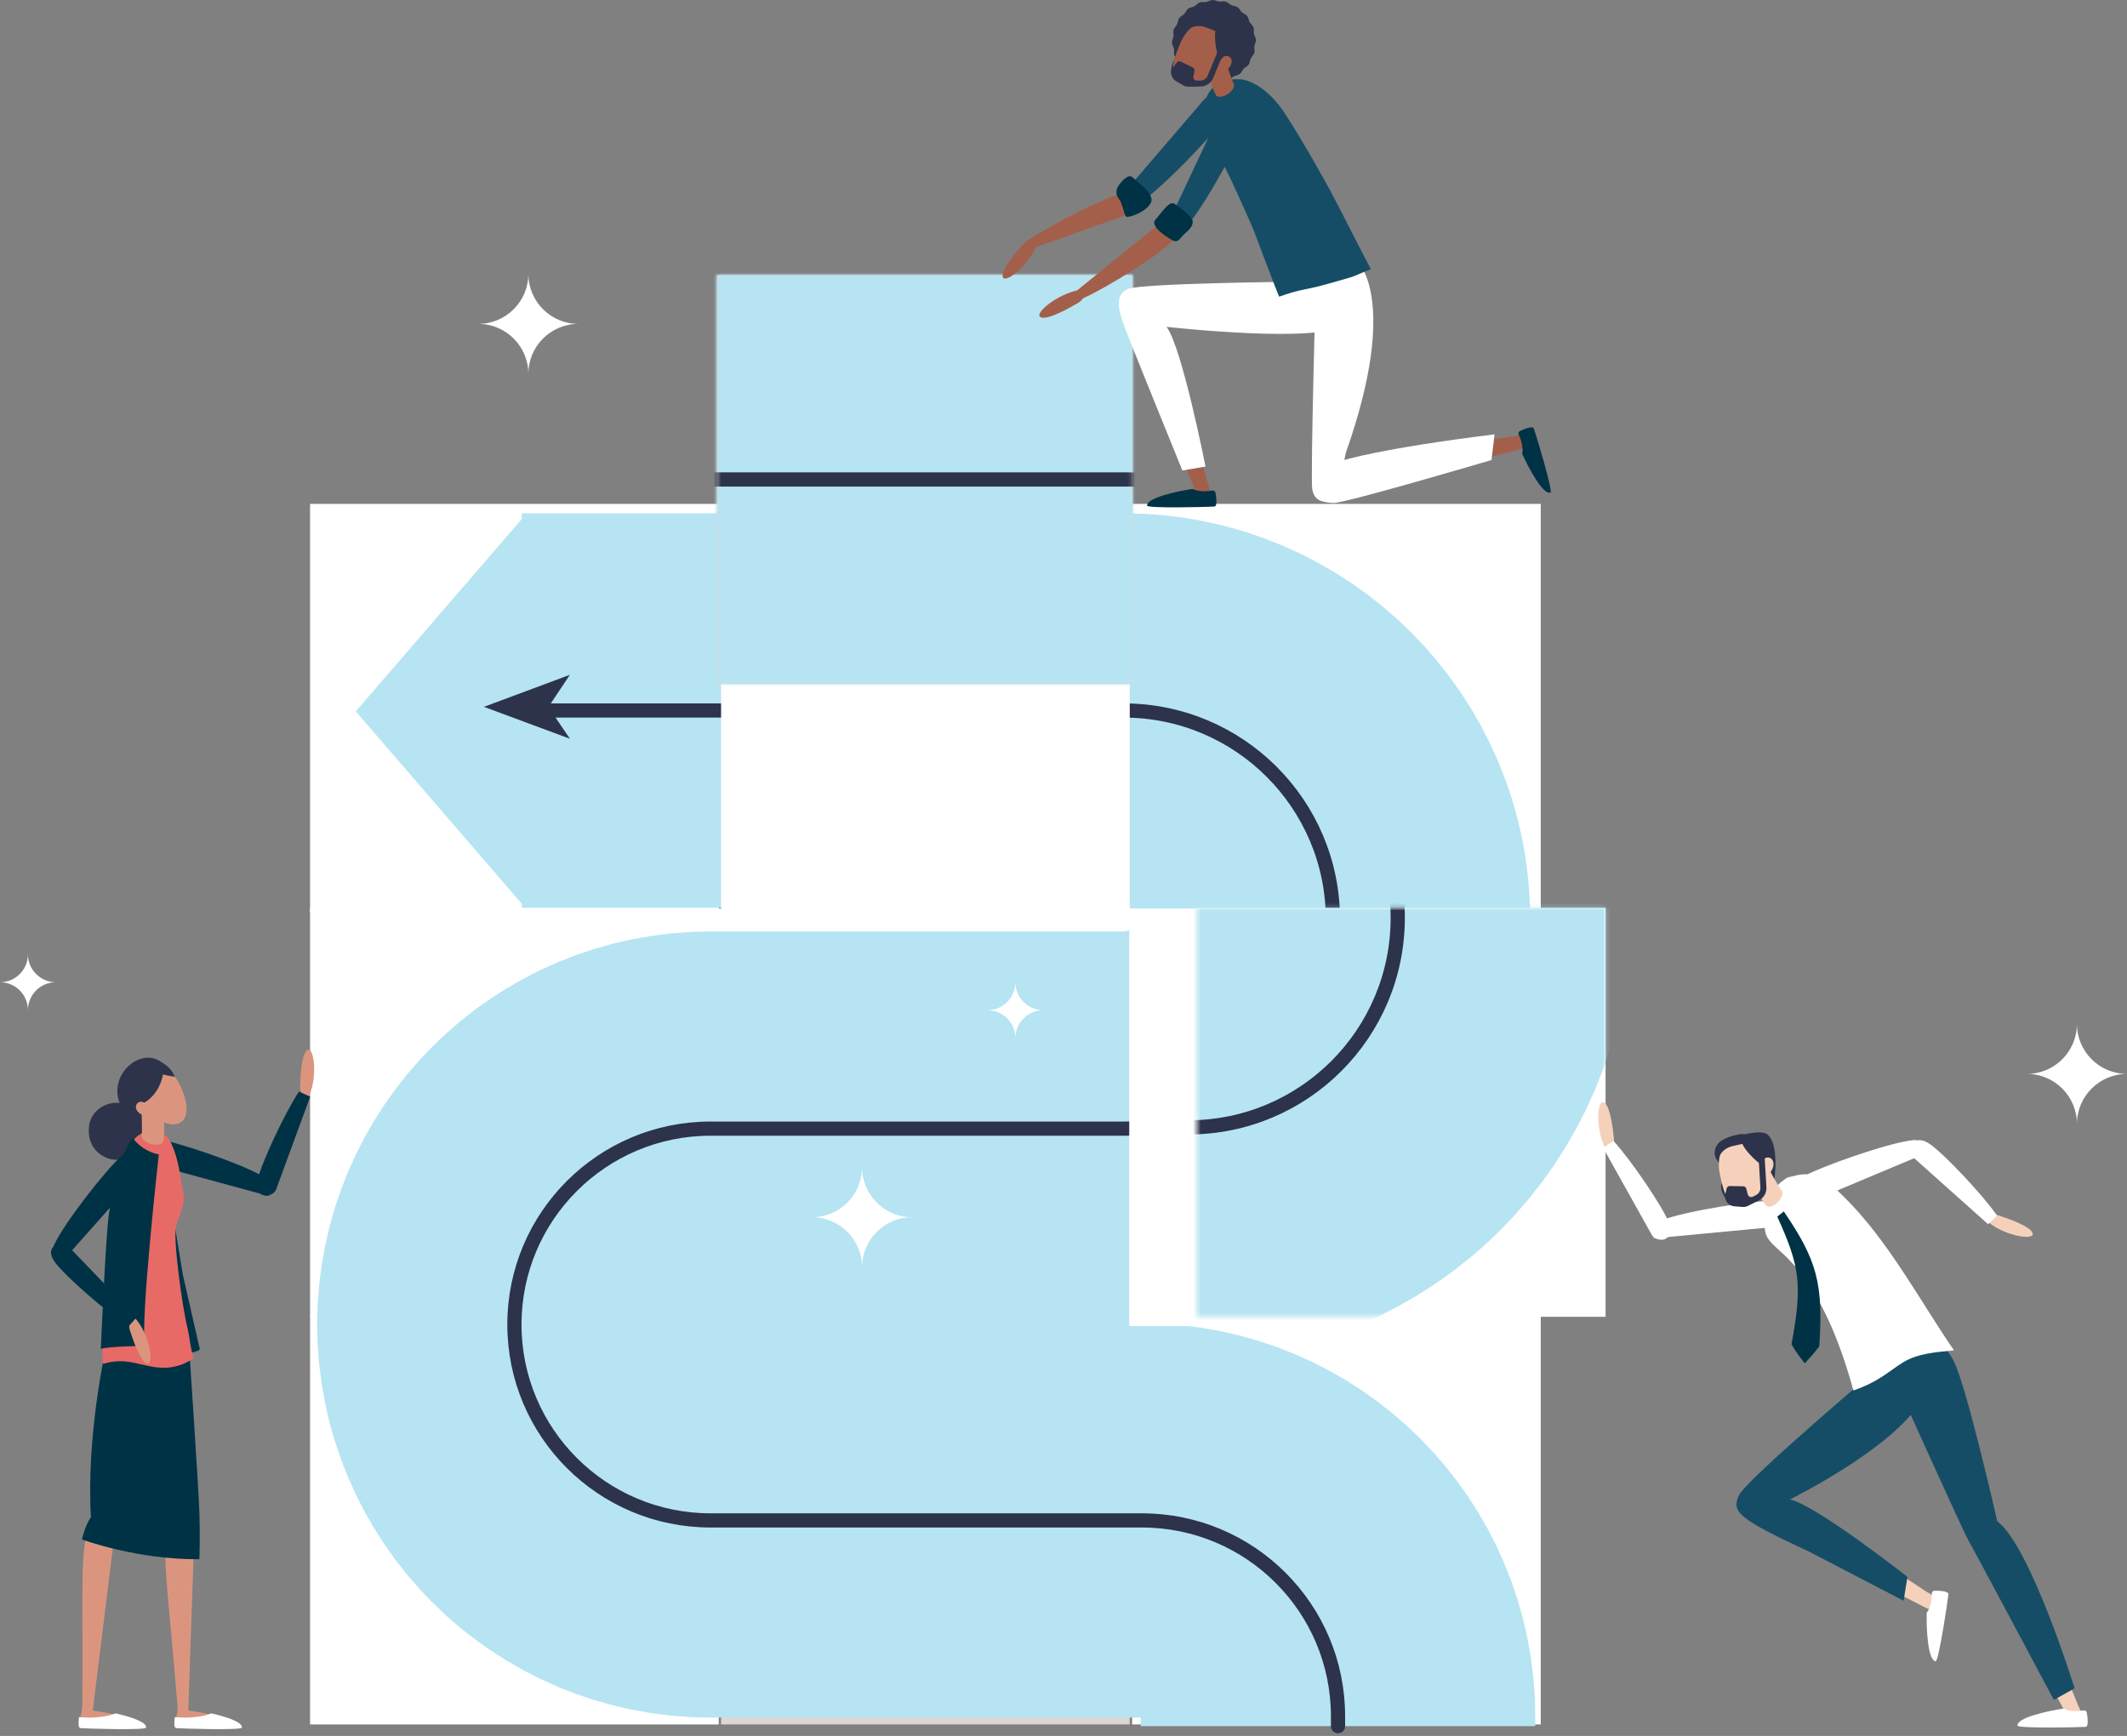 <?xml version="1.0" encoding="UTF-8"?>
<svg width="550" height="449" viewBox="0 0 550 449" fill="none" xmlns="http://www.w3.org/2000/svg">
<rect x="0" y="0" width="550" height="449" fill="#808080" stroke="none"/>
<path d="M185.852 340.261H80.179V446.027H185.852V340.261Z" fill="white"/>
<path d="M185.852 234.831H80.179V340.598H185.852V234.831Z" fill="white"/>
<path d="M185.852 130.332H80.179V236.099H185.852V130.332Z" fill="white"/>
<path d="M292.13 340.261H186.456V446.027H292.13V340.261Z" fill="#DCD7D5"/>
<path d="M294 235.001H183V341.001H294V235.001Z" fill="white"/>
<path d="M398.411 340.261H292.738V446.027H398.411V340.261Z" fill="white"/>
<path d="M398.411 130.332H292.738V236.099H398.411V130.332Z" fill="white"/>
<path d="M345.985 446.469V443.925C345.985 415.942 323.273 393.258 295.256 393.258H183.746C155.729 393.258 133.017 370.574 133.017 342.591C133.017 314.609 155.729 291.921 183.746 291.921H290.527C320.429 291.921 344.668 267.712 344.668 237.846C344.668 207.98 320.429 183.771 290.527 183.771H134.913" stroke="#B6E4F2" stroke-width="102" stroke-miterlimit="10"/>
<path d="M345.985 446.469V443.925C345.985 415.942 323.273 393.258 295.256 393.258H183.746C155.729 393.258 133.017 370.574 133.017 342.591C133.017 314.609 155.729 291.921 183.746 291.921H290.527C320.429 291.921 344.668 267.712 344.668 237.846C344.668 207.98 320.429 183.771 290.527 183.771H134.913" stroke="#2D334A" stroke-width="3.67" stroke-linecap="round" stroke-linejoin="round"/>
<path d="M292.13 130.332H186.456V236.099H292.13V130.332Z" fill="white"/>
<path d="M92 183.998L136 235.001V133.001L92 183.998Z" fill="#B6E4F2"/>
<path d="M125.132 182.826L147.355 174.542L141.804 182.877L147.366 191.077L125.132 182.826Z" fill="#2D334A"/>
<path d="M397 235.001H292V343.001H397V235.001Z" fill="white"/>
<path d="M292.851 71.13H185.38V176.897H292.851V71.13Z" fill="#D9D9D9"/>
<mask id="mask0_37_5731" style="mask-type:luminance" maskUnits="userSpaceOnUse" x="185" y="71" width="108" height="106">
<path d="M292.851 71.13H185.38V176.897H292.851V71.13Z" fill="white"/>
</mask>
<g mask="url(#mask0_37_5731)">
<path d="M347.622 387.267V384.717C347.622 356.676 324.524 333.944 296.03 333.944H182.624C154.13 333.944 131.032 311.212 131.032 283.17C131.032 255.129 154.13 232.393 182.624 232.393H291.22C321.631 232.393 346.282 208.133 346.282 178.204C346.282 148.275 321.631 124.015 291.22 124.015H132.961" stroke="#B6E4F2" stroke-width="120" stroke-miterlimit="10"/>
<path d="M347.622 387.267V384.717C347.622 356.676 324.524 333.944 296.03 333.944H182.624C154.13 333.944 131.032 311.212 131.032 283.17C131.032 255.129 154.13 232.393 182.624 232.393H291.22C321.631 232.393 346.282 208.133 346.282 178.204C346.282 148.275 321.631 124.015 291.22 124.015H132.961" stroke="#2D334A" stroke-width="3.67" stroke-linecap="round" stroke-linejoin="round"/>
</g>
<path d="M316.847 30.165C319.059 26.648 315.783 25.181 315.709 25.101C314.863 24.185 312.434 24.591 311.385 25.692L289.262 51.488C288.865 51.868 289.494 52.527 289.866 52.929C289.991 53.063 290.146 53.157 290.308 53.208C291.448 53.82 293.149 53.578 294.26 52.861C300.038 49.126 313.965 34.732 316.839 30.161L316.847 30.165Z" fill="#154D66"/>
<path d="M340.997 84.64C346.978 82.974 347.791 79.718 347.567 77.516C347.589 77.367 347.603 77.211 347.603 77.056C347.607 75.223 346.069 73.752 344.206 73.81L292.295 75.429C291.478 75.455 290.826 76.114 290.823 76.922C290.823 77.19 290.896 77.443 291.021 77.664C291.647 79.453 293.222 80.79 295.162 81.098C305.257 82.695 333.217 86.81 340.993 84.644L340.997 84.64Z" fill="#A45F4A"/>
<path d="M296.538 78.211C295.048 76.853 293.763 76.375 292.177 76.965C290.436 77.613 289.586 79.551 290.3 81.243L309.751 128.557C310.067 129.3 311.462 129.524 312.228 129.242C312.993 128.959 313.394 128.126 313.129 127.362L312.408 125.268C302.585 91.547 301.411 83.325 296.535 78.207L296.538 78.211Z" fill="#A45F4A"/>
<path d="M342.153 122.421C340.6 123.707 339.956 124.902 340.349 126.525C340.784 128.307 342.631 129.379 344.427 128.894L394.561 115.826C395.352 115.612 395.75 114.275 395.559 113.489C395.367 112.707 394.58 112.211 393.777 112.374L391.58 112.816C356.355 118.187 347.92 118.303 342.153 122.425V122.421Z" fill="#A45F4A"/>
<path d="M353.444 76.683C352.222 70.684 348.987 69.634 346.738 69.681C346.588 69.649 346.433 69.62 346.275 69.609C344.42 69.46 342.808 70.858 342.72 72.687L340.309 123.743C340.272 124.548 340.887 125.239 341.704 125.305C341.976 125.326 342.237 125.276 342.469 125.167C344.332 124.696 345.807 123.251 346.271 121.371C348.678 111.592 355.027 84.477 353.437 76.679L353.444 76.683Z" fill="#A45F4A"/>
<path d="M393.597 117.325C393.799 116.699 393.744 115.543 393.402 114.279C393.214 113.587 392.971 112.964 392.71 112.472C392.515 112.106 392.658 111.657 393.037 111.479C394.318 110.889 396.32 110.103 396.596 110.798C397.009 111.834 401.627 127.116 400.928 127.398C399.077 128.137 395.268 121.143 393.593 117.325H393.597Z" fill="#003245"/>
<path d="M308.419 126.453C308.982 126.808 310.13 127.058 311.458 127.065C312.187 127.069 312.861 127 313.413 126.88C313.821 126.79 314.226 127.047 314.3 127.452C314.543 128.825 314.793 130.93 314.035 131.013C312.909 131.136 296.715 131.531 296.623 130.792C296.384 128.84 304.234 127.05 308.419 126.456V126.453Z" fill="#003245"/>
<path d="M334.144 72.879C334.144 72.879 295.224 73.256 291.673 74.737C288.118 76.219 289.174 80.315 290.826 84.705C292.479 89.091 305.736 121.69 305.736 121.69L311.72 120.679C311.72 120.679 305.577 89.512 301.628 84.539C301.628 84.539 343.065 89.153 347.003 83.72C350.941 78.287 341.575 71.133 341.575 71.133L334.148 72.883L334.144 72.879Z" fill="white"/>
<path d="M350.779 67.316C350.779 67.316 362.203 76.925 347.971 117.22L347.607 118.988C347.607 118.988 356.815 116.025 386.472 112.338L385.666 118.988C385.666 118.988 347.552 130.252 344.806 130.093C342.061 129.933 339.801 129.636 339.315 126.449C338.829 123.258 340.313 70.706 340.313 70.706L350.779 67.316Z" fill="white"/>
<path d="M324.355 60.028C324.608 60.695 330.276 75.82 330.777 76.74C333.007 75.915 335.318 75.23 337.644 74.792C341.487 74.064 345.09 72.908 348.847 71.851C350.768 71.311 352.568 70.282 354.486 69.641C353.532 67.924 344.799 50.756 344.081 49.485C343.577 48.59 337.147 36.771 332.054 29.064C328.58 23.805 324.119 20.853 320.818 20.516C314.318 20.099 310.848 23.848 311.363 30.357C311.617 33.562 316.372 42.61 316.88 43.581C318.72 47.098 323.729 58.38 324.362 60.032L324.355 60.028Z" fill="#154D66"/>
<path d="M303.461 7.719C303.619 7.18 304.135 6.781 304.37 6.288C304.609 5.785 304.595 5.14 304.907 4.688C305.224 4.228 305.839 4.007 306.221 3.605C306.608 3.203 306.796 2.583 307.237 2.246C307.682 1.909 308.338 1.884 308.827 1.616C309.317 1.348 309.688 0.819 310.218 0.631C310.745 0.443 311.374 0.62 311.926 0.515C312.474 0.41 312.993 0.019 313.556 0.001C314.112 -0.017 314.657 0.341 315.216 0.41C315.765 0.479 316.383 0.261 316.928 0.421C317.476 0.577 317.881 1.084 318.381 1.315C318.893 1.551 319.548 1.536 320.008 1.844C320.475 2.156 320.7 2.761 321.108 3.137C321.517 3.518 322.146 3.702 322.489 4.137C322.831 4.575 322.857 5.22 323.129 5.702C323.401 6.183 323.939 6.549 324.13 7.071C324.321 7.589 324.141 8.208 324.248 8.751C324.354 9.291 324.752 9.802 324.77 10.356C324.789 10.903 324.424 11.439 324.355 11.99C324.285 12.529 324.505 13.138 324.343 13.674C324.185 14.213 323.67 14.612 323.434 15.104C323.195 15.608 323.21 16.253 322.897 16.705C322.581 17.165 321.966 17.386 321.583 17.788C321.197 18.191 321.009 18.81 320.567 19.147C320.122 19.483 319.467 19.509 318.978 19.777C318.488 20.045 318.116 20.574 317.586 20.762C317.06 20.95 316.431 20.773 315.879 20.878C315.33 20.983 314.811 21.374 314.248 21.392C313.692 21.41 313.148 21.052 312.588 20.983C312.04 20.914 311.422 21.128 310.877 20.972C310.329 20.816 309.924 20.309 309.423 20.078C308.912 19.842 308.257 19.857 307.797 19.549C307.329 19.237 307.105 18.632 306.696 18.256C306.288 17.875 305.658 17.691 305.316 17.256C304.974 16.818 304.948 16.173 304.676 15.691C304.403 15.21 303.866 14.844 303.675 14.322C303.483 13.804 303.664 13.185 303.557 12.642C303.45 12.102 303.053 11.591 303.034 11.037C303.016 10.49 303.38 9.954 303.45 9.403C303.52 8.864 303.303 8.255 303.461 7.719Z" fill="#2D334A"/>
<path d="M302.857 19.071C302.857 19.071 302.537 16.629 304.05 14.88C305.563 13.134 305.739 15.575 305.739 15.575L302.861 19.071H302.857Z" fill="#2D334A"/>
<path d="M318.19 17.451C318.028 17.64 315.448 21.323 314.73 21.229C313.744 21.095 314.815 18.024 314.815 18.024L318.19 17.455V17.451Z" fill="#2D334A"/>
<path d="M306.692 9.215C306.692 9.215 306.203 6.944 307.355 5.68C308.452 4.477 310.152 3.329 315.312 5.658C316.048 5.991 316.438 6.796 316.239 7.567L315.68 9.758L306.692 9.215Z" fill="#2D334A"/>
<path d="M315.941 15.64C314.671 18.694 313.387 21.131 311.013 21.983C310.181 22.283 309.188 22.468 308.098 22.356C307.417 22.287 306.7 22.099 305.96 21.751C304.035 20.845 303.295 19.552 303.259 17.948C303.218 16.108 304.094 13.855 305.158 11.298C307.152 6.506 310.579 5.039 313.556 6.238C316.534 7.437 317.932 10.849 315.937 15.64H315.941Z" fill="#A45F4A"/>
<path d="M316.158 13.239L310.844 14.735C311.05 15.452 313.148 22.225 314.399 24.598C314.892 25.286 316.309 25.141 317.561 24.272C318.687 23.489 319.29 22.396 319.044 21.678H319.047C318.297 20.251 316.88 15.738 316.155 13.239H316.158Z" fill="#A45F4A"/>
<path d="M317.962 17.759C317.962 17.759 316.515 17.81 315.702 16.38C314.631 14.492 314.127 10.852 314.167 9.262C314.237 6.466 315.198 5.955 315.198 5.955C315.198 5.955 320.232 7.643 320.895 9.603C321.885 12.537 317.962 17.756 317.962 17.756V17.759Z" fill="#2D334A"/>
<path d="M315.161 12.616L312.257 19.61C311.952 20.349 311.227 20.834 310.417 20.845L309.486 20.86C308.912 20.867 308.474 20.36 308.581 19.802L308.864 18.288C308.926 17.948 308.757 17.611 308.441 17.455L305.327 15.919C304.996 15.757 304.591 15.843 304.359 16.13L303.395 17.321C302.445 18.498 302.773 20.233 304.09 20.99L305.923 22.044C306.313 22.269 306.755 22.396 307.208 22.417C307.241 22.417 307.274 22.421 307.311 22.421H307.373L308.091 22.41L310.439 22.374C311.871 22.352 313.155 21.494 313.696 20.186L316.6 13.192L315.161 12.613V12.616Z" fill="#2D334A"/>
<path d="M318.433 16.39C318.182 17.484 316.762 18.643 315.956 18.466C315.15 18.288 315.15 17.357 315.4 16.26C315.65 15.162 316.534 14.286 317.34 14.463C318.146 14.641 318.683 15.296 318.433 16.39Z" fill="#A45F4A"/>
<path d="M314.925 8.299L311.779 7.06C310.722 6.643 309.552 6.618 308.477 6.984L307.016 7.48L309.666 5.162L312.581 5.224L315.698 6.723L314.929 8.295L314.925 8.299Z" fill="#2D334A"/>
<path d="M265.697 62.22C271.578 58.203 285.884 50.962 290.304 49.956C293.973 49.119 294.433 51.325 294.481 51.408C295.048 52.397 294.301 54.407 293.053 54.972L267.103 64.201L265.697 62.223V62.22Z" fill="#A45F4A"/>
<path d="M322.603 30.686C323.791 26.72 320.24 26.155 320.148 26.097C319.084 25.434 316.854 26.452 316.136 27.789L301.717 58.417C301.437 58.888 302.221 59.358 302.688 59.652C302.843 59.749 303.019 59.8 303.192 59.807C304.459 60.101 306.034 59.427 306.91 58.446C311.481 53.342 321.053 35.844 322.603 30.686Z" fill="#154D66"/>
<path d="M280.647 75.491C280.518 76.672 279.833 77.722 278.799 78.331C276.149 79.899 271.048 82.695 269.241 82.105C266.753 81.297 274.438 75.053 280.72 74.817L280.647 75.487V75.491Z" fill="#A45F4A"/>
<path d="M279.962 77.197C286.487 74.296 299.67 65.911 302.821 62.698C305.434 60.032 303.752 58.507 303.7 58.424C303.13 57.435 300.992 57.033 299.862 57.797L278.508 75.125L279.962 77.197Z" fill="#A45F4A"/>
<path d="M303.682 52.708C303.682 52.708 308.525 55.899 308.426 57.377C308.33 58.855 307.337 59.514 306.155 60.626C304.974 61.738 304.617 62.966 303.104 62.111C301.592 61.256 297.256 58.467 298.765 56.816C300.274 55.164 302.339 51.763 303.682 52.712V52.708Z" fill="#003245"/>
<path d="M267.964 61.655C266.761 61.564 265.586 62.032 264.788 62.919C262.734 65.194 259.006 69.616 259.26 71.471C259.61 74.024 267.261 67.74 268.649 61.706L267.964 61.655Z" fill="#A45F4A"/>
<path d="M289.358 47.858C289.358 47.858 291.607 44.533 292.939 45.917C294.271 47.301 298.886 50.245 297.517 52.592C296.148 54.936 291.78 56.439 291.209 56.022C290.639 55.609 290.344 52.705 289.306 51.408C288.269 50.111 288.714 48.677 289.354 47.862L289.358 47.858Z" fill="#003245"/>
<path d="M35.689 297.904C35.689 297.904 40.549 291.968 35.302 287.36C30.054 282.753 23.645 286.422 23.045 291.069C22.379 296.231 25.444 298.639 27.742 299.559C30.04 300.479 33.641 299.842 35.689 297.904Z" fill="#2D334A"/>
<path d="M47.287 350.239C47.287 350.239 51.677 349.743 51.655 348.899L47.287 329.745L44.7 314.033L42.434 327.188L47.287 350.235V350.239Z" fill="#003245"/>
<path d="M45.988 442.477C45.988 442.477 44.95 446.009 45.572 446.215C46.194 446.422 60.724 447.045 61.759 446.422C62.797 445.799 59.685 444.759 59.685 444.759C59.685 444.759 52.835 442.89 48.894 442.474C48.894 442.474 45.988 442.267 45.988 442.474V442.477Z" fill="#DB957F"/>
<path d="M43.976 394.493C44.805 392.83 45.746 392.001 47.298 392.001C48.999 392.001 50.363 393.413 50.305 395.116L48.688 442.59C48.662 443.339 48.047 443.933 47.298 443.933C46.549 443.933 45.937 443.339 45.912 442.59L45.843 440.539C43.183 408.046 41.49 400.52 43.98 394.496L43.976 394.493Z" fill="#DB957F"/>
<path d="M39.091 352.488C40.274 346.928 43.241 345.987 45.293 346.055C45.431 346.026 45.572 346.001 45.717 345.994C47.414 345.878 48.872 347.193 48.93 348.895L50.566 396.369C50.591 397.119 50.019 397.753 49.274 397.803C49.024 397.821 48.785 397.771 48.575 397.666C46.878 397.206 45.547 395.847 45.145 394.098C43.053 384.981 37.553 359.718 39.091 352.488Z" fill="#DB957F"/>
<path d="M54.637 443.162C53.132 443.821 50.631 444.256 47.801 444.256C46.896 444.256 46.024 444.212 45.21 444.129C45.022 445.411 44.939 446.907 45.561 446.979C46.657 447.106 62.454 447.584 62.548 446.853C62.732 445.404 58.491 444.024 54.641 443.162H54.637Z" fill="white"/>
<path d="M21.217 442.477C21.217 442.477 20.179 446.009 20.801 446.215C21.424 446.422 35.953 447.045 36.988 446.422C38.027 445.799 34.911 444.759 34.911 444.759C34.911 444.759 28.06 442.89 24.119 442.474C24.119 442.474 21.214 442.267 21.214 442.474L21.217 442.477Z" fill="#DB957F"/>
<path d="M23.519 394.359C24.492 392.776 25.502 392.033 27.047 392.171C28.741 392.323 29.975 393.848 29.768 395.539L23.96 442.684C23.87 443.426 23.204 443.966 22.458 443.897C21.713 443.832 21.156 443.184 21.195 442.437L21.308 440.387C21.528 407.786 20.508 400.139 23.519 394.359Z" fill="#DB957F"/>
<path d="M27.919 351.63C30.293 346.465 33.395 346.197 35.381 346.718C35.522 346.718 35.663 346.729 35.808 346.751C37.491 347.012 38.624 348.613 38.309 350.286L29.497 396.963C29.36 397.698 28.661 398.191 27.923 398.079C27.677 398.039 27.452 397.937 27.271 397.792C25.719 396.97 24.713 395.355 24.706 393.558C24.662 384.206 24.836 358.349 27.923 351.633L27.919 351.63Z" fill="#DB957F"/>
<path d="M29.866 443.162C28.361 443.821 25.86 444.256 23.03 444.256C22.125 444.256 21.253 444.212 20.439 444.129C20.251 445.411 20.168 446.907 20.79 446.979C21.887 447.106 37.683 447.584 37.777 446.853C37.962 445.404 33.72 444.024 29.87 443.162H29.866Z" fill="white"/>
<path d="M27.195 349.558C27.195 349.558 22.281 371.739 23.512 392.414C23.512 392.414 22.115 394.214 21.195 398.176C21.195 398.176 35.284 403.446 51.561 403.294C51.561 403.294 51.767 397.325 51.561 391.168C51.355 385.01 48.93 348.899 48.93 348.899L27.195 349.558Z" fill="#003245"/>
<path d="M78.945 283.97C78.069 283.271 77.573 282.199 77.599 281.076C77.667 278.197 77.982 272.775 79.354 271.652C81.239 270.109 82.39 279.312 79.441 284.369L78.941 283.97H78.945Z" fill="#DB957F"/>
<path d="M77.313 282.326C73.632 287.878 67.451 301.121 66.586 305.257C65.866 308.687 67.958 309.075 68.038 309.118C68.986 309.625 70.871 308.893 71.378 307.72L80.204 283.662L77.313 282.326Z" fill="#003245"/>
<path d="M40.042 294.481C36.159 294.018 36.188 297.368 36.148 297.462C35.696 298.542 36.995 300.429 38.352 300.874L69.141 309.245C69.623 309.426 69.941 308.633 70.14 308.158C70.205 307.999 70.227 307.832 70.205 307.673C70.281 306.467 69.406 305.127 68.356 304.478C62.888 301.092 45.087 295.083 40.042 294.481Z" fill="#003245"/>
<path d="M26.758 352.763C26.171 352.955 26.454 340.851 27.854 332.187C27.539 324.678 29.551 306.76 31.267 301.331C33.42 294.514 36.825 290.776 42.492 293.503C44.276 294.362 45.97 299.382 46.723 304.724C47.475 310.067 48.536 308.991 45.597 316.822C44.555 319.604 47.179 338.456 48.478 343.44C48.85 344.871 49.393 349.743 50.106 351.253C49.068 351.995 48.087 352.539 46.947 352.952C39.127 355.791 34.592 350.228 26.761 352.763H26.758Z" fill="#E76A66"/>
<path d="M39.858 290.856C39.858 290.856 32.226 289.766 30.695 284.597C28.636 277.657 36.105 271.13 41.403 274.491C44.993 276.77 45.46 279.055 45.203 279.896C44.946 280.736 39.861 290.856 39.861 290.856H39.858Z" fill="#2D334A"/>
<path d="M36.405 284.351L42.192 283.941C42.25 284.735 42.651 292.283 42.282 295.112C42.047 295.981 40.596 296.343 39.044 295.919C37.647 295.539 36.651 294.659 36.633 293.851H36.626C36.847 292.152 36.597 287.118 36.405 284.347V284.351Z" fill="#DB957F"/>
<path d="M37.353 285.289C39.25 289.537 43.744 291.66 46.339 290.501C48.934 289.342 48.644 285.339 46.752 281.087C44.855 276.839 41.787 275.614 39.192 276.777C36.597 277.936 35.457 281.04 37.353 285.289Z" fill="#DB957F"/>
<path d="M42.377 275.538C42.377 275.538 42.637 281.761 37.578 285.068C34.972 286.77 33.007 282.489 33.007 282.489L34.835 277.574C34.835 277.574 36.713 275.23 38.504 275.013C38.656 274.995 42.377 275.542 42.377 275.542V275.538Z" fill="#2D334A"/>
<path d="M45.188 278.494C45.188 278.494 39.811 277.838 38.674 276.277C37.538 274.716 40.14 274.343 40.14 274.343C40.14 274.343 43.708 274.796 45.185 278.494H45.188Z" fill="#2D334A"/>
<path d="M35.548 287.433C36.232 288.364 38.03 288.878 38.703 288.382C39.377 287.886 38.993 287.006 38.309 286.075C37.625 285.144 36.438 284.673 35.765 285.169C35.092 285.665 34.864 286.502 35.548 287.433Z" fill="#DB957F"/>
<path d="M34.375 294.358C34.375 294.358 36.489 297.683 41.07 298.592C41.07 298.592 36.105 342.785 37.524 348.105C37.524 348.105 28.086 348.236 26.07 348.895C26.07 348.895 27.329 319.633 28.151 314.167C28.972 308.701 30.905 298.321 34.375 294.358Z" fill="#003245"/>
<path d="M31.527 298.933C34.437 296.517 36.282 299.291 36.366 299.346C37.339 299.998 37.332 302.233 36.474 303.308L16.02 326.333C15.731 326.736 15.029 326.25 14.598 325.96C14.454 325.863 14.345 325.736 14.273 325.595C13.534 324.642 13.502 323.081 13.998 321.994C16.571 316.344 27.742 302.07 31.527 298.929V298.933Z" fill="#003245"/>
<path d="M34.075 340.948C33.427 341.865 33.25 343.031 33.59 344.103C34.459 346.849 36.272 351.97 37.9 352.666C40.14 353.622 38.682 344.462 34.44 340.427L34.071 340.948H34.075Z" fill="#DB957F"/>
<path d="M33.242 343.1C27.633 339.507 16.643 329.883 14.182 326.449C12.141 323.602 13.9 322.404 13.954 322.331C14.616 321.484 16.636 321.393 17.573 322.262L35.345 340.709L33.235 343.1H33.242Z" fill="#003245"/>
<path d="M415.17 234.831H309.496V340.598H415.17V234.831Z" fill="white"/>
<mask id="mask1_37_5731" style="mask-type:luminance" maskUnits="userSpaceOnUse" x="309" y="234" width="107" height="107">
<path d="M415.17 234.831H309.496V340.598H415.17V234.831Z" fill="white"/>
</mask>
<g mask="url(#mask1_37_5731)">
<path d="M362.744 446.469V443.919C362.744 415.878 340.032 393.146 312.015 393.146H200.505C172.488 393.146 149.776 370.414 149.776 342.372C149.776 314.331 172.488 291.595 200.505 291.595H307.285C337.188 291.595 361.427 267.335 361.427 237.406C361.427 207.477 337.188 183.217 307.285 183.217H151.672" stroke="#B6E4F2" stroke-width="120" stroke-miterlimit="10"/>
<path d="M362.744 446.469V443.919C362.744 415.878 340.032 393.146 312.015 393.146H200.505C172.488 393.146 149.776 370.414 149.776 342.372C149.776 314.331 172.488 291.595 200.505 291.595H307.285C337.188 291.595 361.427 267.335 361.427 237.406C361.427 207.477 337.188 183.217 307.285 183.217H151.672" stroke="#2D334A" stroke-width="3.67" stroke-linecap="round" stroke-linejoin="round"/>
</g>
<path d="M454.263 385.608C452.207 385.542 450.901 386.021 450.083 387.535C449.185 389.197 449.84 391.269 451.53 392.113L498.322 416.033C499.064 416.402 500.287 415.649 500.681 414.917C501.076 414.185 500.822 413.273 500.106 412.856L498.144 411.704C467.887 391.972 461.446 386.354 454.266 385.608H454.263Z" fill="#F5D1BC"/>
<path d="M494.2 363.959C497.746 358.75 496.226 355.646 494.594 354.056C494.511 353.922 494.424 353.792 494.319 353.669C493.111 352.216 490.943 352.057 489.535 353.314L450.275 388.371C449.656 388.925 449.587 389.867 450.115 390.508C450.293 390.722 450.517 390.874 450.76 390.965C452.428 391.971 454.538 392 456.246 390.983C465.144 385.676 489.586 370.732 494.196 363.962L494.2 363.959Z" fill="#F5D1BC"/>
<path d="M498.21 417.13C498.669 416.63 499.122 415.529 499.364 414.203C499.494 413.479 499.545 412.794 499.52 412.219C499.502 411.795 499.831 411.436 500.254 411.436C501.687 411.436 503.866 411.563 503.819 412.335C503.746 413.479 501.307 429.724 500.54 429.684C498.521 429.575 498.079 421.415 498.213 417.13H498.21Z" fill="white"/>
<path d="M516.144 394.684C514.491 393.457 513.144 393.109 511.614 393.888C509.931 394.742 509.29 396.821 510.202 398.477L535.064 444.806C535.465 445.534 536.895 445.61 537.637 445.233C538.379 444.857 538.686 443.962 538.335 443.209L537.376 441.144C523.726 407.684 521.627 399.389 516.148 394.684H516.144Z" fill="#F5D1BC"/>
<path d="M501.557 350.532C497.707 345.544 494.287 346.03 492.271 347.087C492.119 347.124 491.967 347.167 491.819 347.229C490.067 347.928 489.242 349.942 489.998 351.673L511.147 399.893C511.48 400.653 512.356 401.012 513.126 400.704C513.383 400.603 513.597 400.436 513.76 400.233C515.233 398.958 515.913 396.959 515.475 395.018C513.192 384.905 506.562 357.019 501.553 350.532H501.557Z" fill="#F5D1BC"/>
<path d="M533.656 441.93C534.224 442.3 535.386 442.56 536.732 442.575C537.47 442.582 538.151 442.513 538.711 442.394C539.128 442.303 539.537 442.568 539.605 442.988C539.844 444.404 540.087 446.574 539.319 446.653C538.179 446.773 521.772 447.099 521.681 446.338C521.45 444.328 529.411 442.52 533.652 441.93H533.656Z" fill="white"/>
<path d="M487.331 352.466C487.331 352.466 451.657 382.543 449.681 386.734C447.702 390.925 449.048 392.656 467.688 401.28L492.235 414.033L493.223 407.85C493.223 407.85 469.368 389.139 462.839 387.839C462.839 387.839 493.903 372.521 498.188 359.275L497.272 355.791L487.331 352.466Z" fill="#154D66"/>
<path d="M489.343 355.465C489.343 355.465 507.705 396.3 509.153 398.741C510.6 401.182 531.083 439.688 531.083 439.688L536.446 436.689C536.446 436.689 525.069 399.918 516.452 393.475C516.452 393.475 508.762 359.645 505.4 352.47C500.58 342.187 488.07 342.187 488.07 342.187L482.757 351.401L489.343 355.469V355.465Z" fill="#154D66"/>
<path d="M416.196 297.578C417.028 296.806 417.448 295.691 417.336 294.564C417.054 291.67 416.334 286.227 414.868 285.198C412.852 283.782 412.378 293.141 415.722 298.016L416.196 297.578Z" fill="#F5D1BC"/>
<path d="M459.546 310.574C463.491 310.78 462.886 314.112 462.908 314.21C463.172 315.366 461.555 317.017 460.129 317.227L428.044 320.266C427.534 320.364 427.353 319.52 427.237 319.013C427.197 318.843 427.208 318.673 427.255 318.517C427.386 317.3 428.489 316.119 429.644 315.652C435.669 313.221 454.418 310.302 459.546 310.574Z" fill="white"/>
<path d="M417.22 295.108C421.776 300.063 430.042 312.291 431.562 316.278C432.825 319.585 430.798 320.303 430.726 320.36C429.861 321.016 427.863 320.585 427.172 319.498L414.546 296.904L417.22 295.111V295.108Z" fill="white"/>
<path d="M513.781 314.888C514.715 314.243 515.891 314.076 516.97 314.428C519.731 315.333 524.88 317.217 525.568 318.872C526.512 321.146 517.281 319.578 513.253 315.253L513.785 314.888H513.781Z" fill="#F5D1BC"/>
<path d="M465.875 304.547C462.499 306.593 464.598 309.244 464.627 309.342C464.938 310.483 467.142 311.179 468.499 310.69L498.217 298.208C498.713 298.056 498.474 297.223 498.336 296.723C498.289 296.557 498.202 296.412 498.087 296.296C497.399 295.285 495.868 294.764 494.631 294.901C488.175 295.608 470.265 301.892 465.875 304.55V304.547Z" fill="white"/>
<path d="M516.412 314.42C512.569 308.893 502.436 298.165 498.879 295.814C495.926 293.862 494.786 295.684 494.717 295.745C493.889 296.448 493.878 298.491 494.786 299.407L514.082 316.644L516.412 314.42Z" fill="white"/>
<path d="M455.826 313.873C455.819 313.388 455.981 313.015 456.101 312.66C457.154 309.538 458.667 307.017 461.363 305.13C461.79 304.829 462.01 304.612 462.542 304.485C465.72 303.71 467.464 303.083 470.902 304.909C473.453 306.264 473.884 306.695 476.83 309.585C488.207 320.759 496.773 336.938 505.259 349.275C500.735 349.731 495.879 350.021 492.018 352.426C490.111 353.614 488.341 355.02 486.445 356.226C484.201 357.656 481.78 358.801 479.258 359.645C475.795 347.16 470.388 332.559 460.4 323.7C455.265 319.147 457.038 319.39 455.67 314.337C455.576 313.982 455.833 314.065 455.833 313.877L455.826 313.873Z" fill="white"/>
<path d="M447.383 311.168C447.383 311.168 445.292 309.607 445.06 307.18C444.828 304.753 446.815 306.43 446.815 306.43L447.383 311.168Z" fill="#2D334A"/>
<path d="M459.112 301.28C459.079 301.526 459 305.985 458.341 306.311C457.44 306.76 456.6 303.656 456.6 303.656L459.108 301.276L459.112 301.28Z" fill="#2D334A"/>
<path d="M444.821 301.117C444.821 301.117 443.127 299.548 443.381 297.868C443.62 296.27 444.401 294.372 450.043 293.337C450.85 293.188 451.628 293.623 451.899 294.362L452.667 296.459L444.821 301.117Z" fill="#2D334A"/>
<path d="M456.206 301.088C456.864 304.29 457.165 306.999 455.656 309.034C455.127 309.752 454.4 310.465 453.423 310.994C452.811 311.324 452.106 311.581 451.291 311.715C449.164 312.07 447.817 311.439 446.88 310.157C445.805 308.687 445.27 306.358 444.72 303.674C443.685 298.646 445.733 295.51 448.907 294.796C452.08 294.083 455.178 296.06 456.213 301.088H456.206Z" fill="#F5D1BC"/>
<path d="M456.387 300.374L451.425 302.968C451.758 303.623 455.044 309.81 456.702 311.867C457.313 312.435 458.681 311.994 459.756 310.878C460.726 309.875 461.12 308.672 460.751 308.027H460.755C459.76 306.789 457.552 302.674 456.387 300.378V300.374Z" fill="#F5D1BC"/>
<path d="M459.097 301.66C459.097 301.66 457.914 302.522 456.423 301.819C454.462 300.896 451.983 298.223 451.118 296.908C449.598 294.597 450.115 293.637 450.115 293.637C450.115 293.637 455.29 292.152 456.951 293.369C459.437 295.191 459.097 301.66 459.097 301.66Z" fill="#2D334A"/>
<path d="M458.562 300.693C458.79 301.779 457.968 303.428 457.154 303.616C456.34 303.804 455.949 302.968 455.721 301.881C455.493 300.794 455.938 299.624 456.749 299.436C457.563 299.248 458.33 299.606 458.558 300.693H458.562Z" fill="#F5D1BC"/>
<path d="M451.212 295.698L447.872 296.48C446.753 296.741 445.755 297.386 445.06 298.292L444.115 299.523L445.027 296.136L447.506 294.535L450.969 293.985L451.212 295.698Z" fill="#2D334A"/>
<path d="M454.744 299.425L455.203 307.162C455.25 307.98 454.809 308.745 454.078 309.107L453.238 309.527C452.721 309.784 452.099 309.505 451.947 308.947L451.534 307.423C451.44 307.082 451.136 306.843 450.781 306.836L447.267 306.774C446.891 306.767 446.562 307.024 446.478 307.39L446.131 308.915C445.787 310.418 446.855 311.878 448.389 312.004L450.521 312.182C450.977 312.218 451.433 312.146 451.852 311.965C451.885 311.954 451.918 311.939 451.947 311.925L452.001 311.896L452.649 311.573L454.769 310.516C456.061 309.871 456.846 308.516 456.76 307.071L456.3 299.335L454.737 299.429L454.744 299.425Z" fill="#2D334A"/>
<path d="M461.247 313.337C469.867 325.942 471.524 332.092 470.421 348.243C469.273 349.793 467.978 351.213 466.675 352.633C465.434 351.057 464.218 349.449 463.252 347.689C466.093 332.317 465.445 327.619 459.568 314.692C460.125 314.236 460.686 313.787 461.247 313.341V313.337Z" fill="#003245"/>
<path d="M209.968 314.841C217.119 314.841 222.912 309.042 222.912 301.885C222.912 309.042 228.706 314.841 235.857 314.841C228.706 314.841 222.912 320.64 222.912 327.797C222.912 320.64 217.119 314.841 209.968 314.841Z" fill="white"/>
<path d="M524.111 277.766C531.262 277.766 537.056 271.967 537.056 264.81C537.056 271.967 542.849 277.766 550 277.766C542.849 277.766 537.056 283.565 537.056 290.722C537.056 283.565 531.262 277.766 524.111 277.766Z" fill="white"/>
<path d="M123.677 83.774C130.828 83.774 136.622 77.975 136.622 70.818C136.622 77.975 142.415 83.774 149.566 83.774C142.415 83.774 136.622 89.573 136.622 96.73C136.622 89.573 130.828 83.774 123.677 83.774Z" fill="white"/>
<path d="M255.333 261.286C259.321 261.286 262.557 258.048 262.557 254.057C262.557 258.048 265.792 261.286 269.78 261.286C265.792 261.286 262.557 264.524 262.557 268.516C262.557 264.524 259.321 261.286 255.333 261.286Z" fill="white"/>
<path d="M0 254.057C3.988 254.057 7.223 250.818 7.223 246.827C7.223 250.818 10.458 254.057 14.446 254.057C10.458 254.057 7.223 257.295 7.223 261.286C7.223 257.295 3.988 254.057 0 254.057Z" fill="white"/>
</svg>
